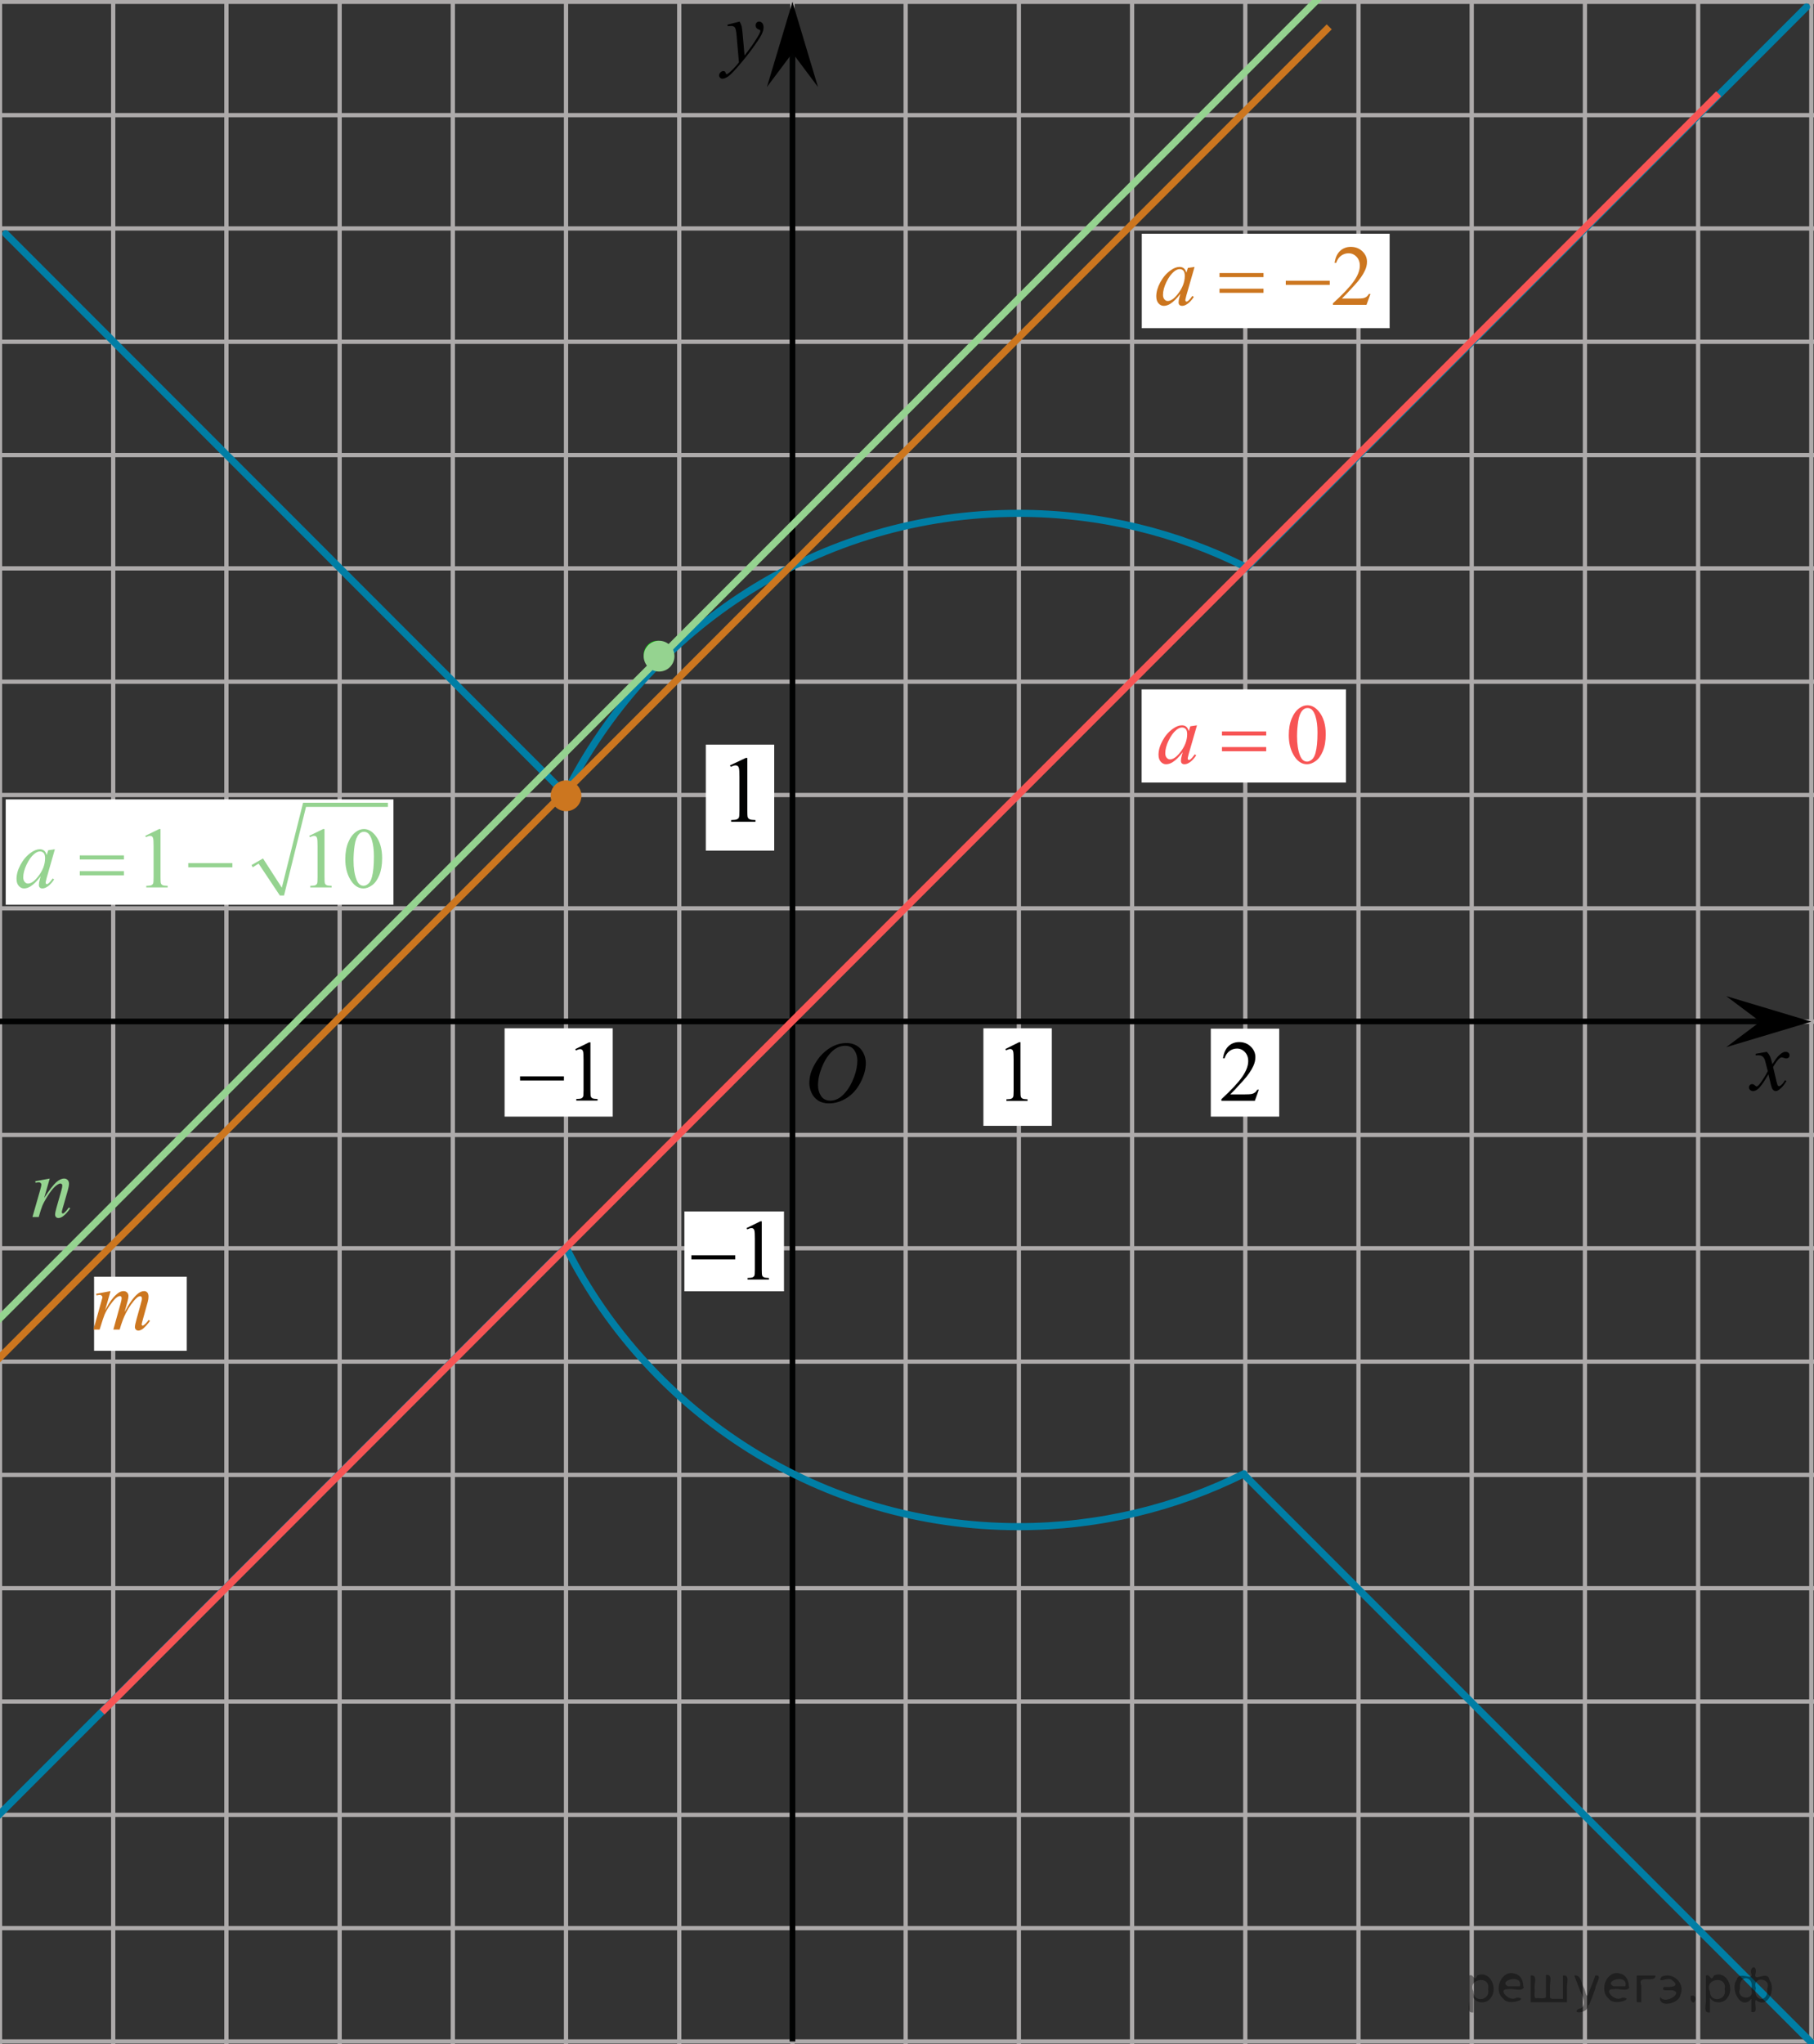 <?xml version="1.0" encoding="utf-8"?>
<!-- Generator: Adobe Illustrator 27.2.0, SVG Export Plug-In . SVG Version: 6.00 Build 0)  -->
<svg version="1.1" id="Слой_1" xmlns="http://www.w3.org/2000/svg" xmlns:xlink="http://www.w3.org/1999/xlink" x="0px" y="0px"
	 width="319.747px" height="360.213px" viewBox="0 0 319.747 360.213" enable-background="new 0 0 319.747 360.213"
	 xml:space="preserve">
<rect x="0" y="0" width="319.747" height="360.213" fill="#333333" stroke="none"/>
<g>
	
		<line fill="none" stroke="#ADAAAA" stroke-width="0.75" stroke-miterlimit="10" x1="-19.955" y1="-6.188" x2="-19.955" y2="365.064"/>
	
		<line fill="none" stroke="#ADAAAA" stroke-width="0.75" stroke-miterlimit="10" x1="219.502" y1="-6.188" x2="219.502" y2="365.064"/>
	
		<line fill="none" stroke="#ADAAAA" stroke-width="0.75" stroke-miterlimit="10" x1="199.548" y1="-6.189" x2="199.548" y2="365.064"/>
	
		<line fill="none" stroke="#ADAAAA" stroke-width="0.75" stroke-miterlimit="10" x1="179.594" y1="-6.188" x2="179.594" y2="365.064"/>
	
		<line fill="none" stroke="#ADAAAA" stroke-width="0.75" stroke-miterlimit="10" x1="159.638" y1="-6.189" x2="159.638" y2="365.064"/>
	
		<line fill="none" stroke="#ADAAAA" stroke-width="0.75" stroke-miterlimit="10" x1="139.684" y1="-6.188" x2="139.684" y2="365.064"/>
	
		<line fill="none" stroke="#ADAAAA" stroke-width="0.75" stroke-miterlimit="10" x1="119.728" y1="-6.188" x2="119.728" y2="365.064"/>
	
		<line fill="none" stroke="#ADAAAA" stroke-width="0.75" stroke-miterlimit="10" x1="99.773" y1="-6.188" x2="99.773" y2="365.064"/>
	
		<line fill="none" stroke="#ADAAAA" stroke-width="0.75" stroke-miterlimit="10" x1="79.819" y1="-6.188" x2="79.819" y2="365.064"/>
	
		<line fill="none" stroke="#ADAAAA" stroke-width="0.75" stroke-miterlimit="10" x1="59.864" y1="-6.188" x2="59.864" y2="365.064"/>
	
		<line fill="none" stroke="#ADAAAA" stroke-width="0.75" stroke-miterlimit="10" x1="39.908" y1="-6.188" x2="39.908" y2="365.064"/>
	
		<line fill="none" stroke="#ADAAAA" stroke-width="0.75" stroke-miterlimit="10" x1="19.953" y1="-6.188" x2="19.953" y2="365.064"/>
	<line fill="none" stroke="#ADAAAA" stroke-width="0.75" stroke-miterlimit="10" x1="0" y1="-6.188" x2="0" y2="365.064"/>
	
		<line fill="none" stroke="#ADAAAA" stroke-width="0.75" stroke-miterlimit="10" x1="239.459" y1="-6.189" x2="239.459" y2="365.064"/>
	
		<line fill="none" stroke="#ADAAAA" stroke-width="0.75" stroke-miterlimit="10" x1="339.232" y1="-6.188" x2="339.232" y2="365.064"/>
	
		<line fill="none" stroke="#ADAAAA" stroke-width="0.75" stroke-miterlimit="10" x1="319.277" y1="-6.189" x2="319.277" y2="365.064"/>
	
		<line fill="none" stroke="#ADAAAA" stroke-width="0.75" stroke-miterlimit="10" x1="299.322" y1="-6.188" x2="299.322" y2="365.064"/>
	
		<line fill="none" stroke="#ADAAAA" stroke-width="0.75" stroke-miterlimit="10" x1="279.369" y1="-6.189" x2="279.369" y2="365.064"/>
	
		<line fill="none" stroke="#ADAAAA" stroke-width="0.75" stroke-miterlimit="10" x1="259.414" y1="-6.188" x2="259.414" y2="365.064"/>
	
		<line fill="none" stroke="#ADAAAA" stroke-width="0.75" stroke-miterlimit="10" x1="-29.289" y1="359.718" x2="347.191" y2="359.718"/>
	
		<line fill="none" stroke="#ADAAAA" stroke-width="0.75" stroke-miterlimit="10" x1="-29.289" y1="120.121" x2="347.191" y2="120.121"/>
	
		<line fill="none" stroke="#ADAAAA" stroke-width="0.75" stroke-miterlimit="10" x1="-29.289" y1="140.086" x2="347.191" y2="140.086"/>
	
		<line fill="none" stroke="#ADAAAA" stroke-width="0.75" stroke-miterlimit="10" x1="-29.289" y1="160.053" x2="347.191" y2="160.053"/>
	
		<line fill="none" stroke="#ADAAAA" stroke-width="0.75" stroke-miterlimit="10" x1="-29.289" y1="180.019" x2="347.191" y2="180.019"/>
	
		<line fill="none" stroke="#ADAAAA" stroke-width="0.75" stroke-miterlimit="10" x1="-29.289" y1="199.986" x2="347.191" y2="199.986"/>
	
		<line fill="none" stroke="#ADAAAA" stroke-width="0.75" stroke-miterlimit="10" x1="-29.289" y1="219.953" x2="347.191" y2="219.953"/>
	
		<line fill="none" stroke="#ADAAAA" stroke-width="0.75" stroke-miterlimit="10" x1="-29.289" y1="239.921" x2="347.191" y2="239.921"/>
	
		<line fill="none" stroke="#ADAAAA" stroke-width="0.75" stroke-miterlimit="10" x1="-29.289" y1="259.886" x2="347.191" y2="259.886"/>
	
		<line fill="none" stroke="#ADAAAA" stroke-width="0.75" stroke-miterlimit="10" x1="-29.289" y1="279.853" x2="347.191" y2="279.853"/>
	
		<line fill="none" stroke="#ADAAAA" stroke-width="0.75" stroke-miterlimit="10" x1="-29.289" y1="299.82" x2="347.191" y2="299.82"/>
	
		<line fill="none" stroke="#ADAAAA" stroke-width="0.75" stroke-miterlimit="10" x1="-29.289" y1="319.786" x2="347.191" y2="319.786"/>
	
		<line fill="none" stroke="#ADAAAA" stroke-width="0.75" stroke-miterlimit="10" x1="-29.289" y1="339.752" x2="347.191" y2="339.752"/>
	
		<line fill="none" stroke="#ADAAAA" stroke-width="0.75" stroke-miterlimit="10" x1="-29.289" y1="100.153" x2="347.191" y2="100.153"/>
	
		<line fill="none" stroke="#ADAAAA" stroke-width="0.75" stroke-miterlimit="10" x1="-29.289" y1="0.321" x2="347.191" y2="0.321"/>
	
		<line fill="none" stroke="#ADAAAA" stroke-width="0.75" stroke-miterlimit="10" x1="-29.289" y1="20.287" x2="347.191" y2="20.287"/>
	
		<line fill="none" stroke="#ADAAAA" stroke-width="0.75" stroke-miterlimit="10" x1="-29.289" y1="40.254" x2="347.191" y2="40.254"/>
	
		<line fill="none" stroke="#ADAAAA" stroke-width="0.75" stroke-miterlimit="10" x1="-29.289" y1="60.219" x2="347.191" y2="60.219"/>
	
		<line fill="none" stroke="#ADAAAA" stroke-width="0.75" stroke-miterlimit="10" x1="-29.289" y1="80.186" x2="347.191" y2="80.186"/>
</g>
<line fill="none" stroke="#010202" stroke-linejoin="round" x1="-18.093" y1="179.981" x2="314.51" y2="179.981"/>
<line fill="none" stroke="#010202" stroke-linejoin="round" x1="139.684" y1="359.718" x2="139.684" y2="6.27"/>
<path fill="none" stroke="#0F0FEF" stroke-miterlimit="10" d="M219.275,259.683"/>
<path fill="none" stroke="#007EA5" stroke-width="1.25" stroke-linecap="round" stroke-linejoin="round" stroke-miterlimit="10" d="
	M99.601,140.008c14.61-29.375,44.915-49.556,79.929-49.556c14.401,0,28.004,3.414,40.047,9.475"/>
<path fill="none" stroke="#0F0FEF" stroke-miterlimit="10" d="M90.305,179.73"/>
<path fill="none" stroke="#007EA5" stroke-width="1.25" stroke-linecap="round" stroke-linejoin="round" stroke-miterlimit="10" d="
	M219.275,259.683c-11.968,5.968-25.465,9.324-39.745,9.324c-34.743,0-64.851-19.87-79.587-48.871"/>
<line fill="none" stroke="#007EA5" stroke-width="1.25" stroke-linecap="round" stroke-linejoin="round" stroke-miterlimit="10" x1="219.452" y1="100.268" x2="318.434" y2="1.228"/>
<line fill="none" stroke="#007EA5" stroke-width="1.25" stroke-linecap="round" stroke-linejoin="round" stroke-miterlimit="10" x1="-15.33" y1="334.929" x2="99.598" y2="219.934"/>
<line fill="none" stroke="#007EA5" stroke-width="1.25" stroke-linecap="round" stroke-linejoin="round" stroke-miterlimit="10" x1="319.277" y1="359.899" x2="219.323" y2="259.886"/>
<line fill="none" stroke="#007EA5" stroke-width="1.25" stroke-linecap="round" stroke-linejoin="round" stroke-miterlimit="10" x1="99.988" y1="140.223" x2="1.005" y2="41.183"/>
<line fill="none" stroke="#F75454" stroke-width="1.25" stroke-miterlimit="10" x1="17.987" y1="301.658" x2="302.942" y2="16.536"/>
<ellipse fill="#FF7900" stroke="#FF7900" stroke-width="0.75" stroke-miterlimit="10" cx="99.736" cy="140.133" rx="2.043" ry="2.14"/>
<ellipse fill="#00CC00" stroke="#00CC00" stroke-width="0.75" stroke-miterlimit="10" cx="115.877" cy="115.422" rx="2.043" ry="2.14"/>
<rect x="88.944" y="181.19" fill="#FFFFFF" width="19.057" height="15.565"/>
<rect x="173.341" y="181.19" fill="#FFFFFF" width="12.057" height="17.188"/>
<rect x="213.424" y="181.256" fill="#FFFFFF" width="12.057" height="15.498"/>
<rect x="124.41" y="131.206" fill="#FFFFFF" width="12.057" height="18.679"/>
<g>
	<path fill="#010202" d="M128.671,134.862l2.777-1.308h0.279v9.302c0,0.616,0.028,1.002,0.081,1.153
		c0.051,0.152,0.163,0.268,0.331,0.349c0.17,0.081,0.51,0.128,1.027,0.137v0.3h-4.294v-0.3
		c0.541-0.011,0.887-0.054,1.045-0.131c0.159-0.081,0.268-0.185,0.328-0.318s0.093-0.531,0.093-1.191v-5.946
		c0-0.802-0.03-1.317-0.084-1.543c-0.039-0.173-0.112-0.3-0.216-0.381c-0.103-0.083-0.227-0.123-0.373-0.123
		c-0.208,0-0.496,0.084-0.868,0.251L128.671,134.862z"/>
</g>
<rect x="120.638" y="213.465" fill="#FFFFFF" width="17.551" height="14.067"/>
<rect x="16.582" y="224.968" fill="#FFFFFF" width="16.335" height="13.045"/>
<rect x="201.231" y="121.477" fill="#FFFFFF" width="36.019" height="16.408"/>
<rect x="201.255" y="41.183" fill="#FFFFFF" width="43.691" height="16.646"/>
<line fill="none" stroke="#CC761F" stroke-width="1.25" stroke-miterlimit="10" x1="-10.143" y1="249.315" x2="234.297" y2="4.732"/>
<rect x="1.005" y="140.858" fill="#FFFFFF" width="68.346" height="18.563"/>
<line fill="none" stroke="#95D390" stroke-width="1.25" stroke-miterlimit="10" x1="-19.064" y1="251.35" x2="232.625" y2="-0.487"/>
<polygon points="310.271,180.019 304.27,175.519 319.277,180.019 304.27,184.519 "/>
<polygon points="139.684,9.327 135.184,15.333 139.684,0.321 144.184,15.333 "/>
<g>
	<g>
		<g>
			<g>
				<g>
					<g>
						<g>
							<g>
								<g>
									<g>
										<g>
											<g>
												<g>
													<g>
														<g>
															<g>
																<g>
																	<g>
																		<g>
																			<g>
																				<g>
																					<g>
																						<defs>
																							<rect id="SVGID_1_" x="139.684" y="180.231" width="16.511" height="18.146"/>
																						</defs>
																						<clipPath id="SVGID_00000092435944032981735610000011829352366575954560_">
																							<use xlink:href="#SVGID_1_"  overflow="visible"/>
																						</clipPath>
																						<g clip-path="url(#SVGID_00000092435944032981735610000011829352366575954560_)">
																							<g enable-background="new    ">
																								<path d="M149.208,183.789c0.665,0,1.253,0.146,1.766,0.44c0.512,0.292,0.914,0.725,1.205,1.297
																									c0.29,0.572,0.435,1.166,0.435,1.78c0,1.09-0.311,2.233-0.935,3.43
																									c-0.623,1.197-1.437,2.111-2.441,2.741c-1.005,0.63-2.044,0.944-3.118,0.944
																									c-0.773,0-1.419-0.174-1.939-0.521c-0.52-0.347-0.904-0.806-1.153-1.375
																									c-0.248-0.57-0.373-1.122-0.373-1.657c0-0.95,0.225-1.889,0.676-2.815
																									s0.989-1.702,1.615-2.324c0.625-0.622,1.292-1.101,2.002-1.435S148.41,183.789,149.208,183.789
																									z M148.957,184.27c-0.493,0-0.974,0.124-1.444,0.371c-0.471,0.247-0.938,0.652-1.4,1.215
																									c-0.463,0.561-0.879,1.298-1.248,2.208c-0.453,1.119-0.68,2.177-0.68,3.171
																									c0,0.71,0.18,1.338,0.54,1.886c0.359,0.547,0.911,0.821,1.655,0.821
																									c0.448,0,0.888-0.113,1.319-0.338c0.431-0.225,0.88-0.609,1.348-1.154
																									c0.586-0.685,1.079-1.559,1.478-2.62c0.399-1.062,0.599-2.054,0.599-2.973
																									c0-0.68-0.18-1.281-0.54-1.804C150.223,184.53,149.681,184.27,148.957,184.27z"/>
																							</g>
																						</g>
																					</g>
																				</g>
																			</g>
																		</g>
																	</g>
																</g>
															</g>
														</g>
													</g>
												</g>
											</g>
										</g>
									</g>
								</g>
							</g>
						</g>
					</g>
				</g>
			</g>
		</g>
	</g>
</g>
<g>
	<g>
		<g>
			<g>
				<g>
					<g>
						<g>
							<g>
								<g>
									<g>
										<g>
											<g>
												<g>
													<g>
														<g>
															<g>
																<g>
																	<g>
																		<g>
																			<g>
																				<g>
																					<defs>
																						
																							<rect id="SVGID_00000131331960900595378520000016944895469685653946_" x="124.046" y="0.821" width="13.743" height="16.697"/>
																					</defs>
																					<clipPath id="SVGID_00000150095444522110874840000010556763766378704038_">
																						<use xlink:href="#SVGID_00000131331960900595378520000016944895469685653946_"  overflow="visible"/>
																					</clipPath>
																					<g clip-path="url(#SVGID_00000150095444522110874840000010556763766378704038_)">
																						<g enable-background="new    ">
																							<path d="M130.374,3.805c0.167,0.289,0.283,0.56,0.347,0.81
																								c0.064,0.252,0.128,0.746,0.192,1.483l0.325,3.678c0.295-0.359,0.724-0.927,1.285-1.704
																								c0.271-0.379,0.606-0.894,1.004-1.547c0.241-0.399,0.389-0.678,0.443-0.838
																								c0.03-0.079,0.044-0.161,0.044-0.246c0-0.055-0.017-0.1-0.052-0.135
																								s-0.124-0.076-0.27-0.123c-0.145-0.048-0.266-0.135-0.361-0.262
																								c-0.096-0.127-0.144-0.273-0.144-0.438c0-0.204,0.059-0.368,0.177-0.493
																								c0.118-0.124,0.266-0.186,0.443-0.186c0.216,0,0.401,0.091,0.554,0.273
																								c0.152,0.182,0.229,0.433,0.229,0.751c0,0.394-0.133,0.844-0.398,1.35
																								c-0.266,0.506-0.778,1.281-1.536,2.328c-0.758,1.046-1.676,2.187-2.753,3.423
																								c-0.743,0.852-1.294,1.389-1.653,1.61c-0.359,0.222-0.667,0.333-0.923,0.333
																								c-0.152,0-0.287-0.059-0.402-0.176c-0.116-0.117-0.173-0.253-0.173-0.407
																								c0-0.194,0.08-0.371,0.24-0.531c0.16-0.159,0.334-0.239,0.52-0.239
																								c0.099,0,0.18,0.022,0.244,0.067c0.039,0.025,0.083,0.097,0.129,0.213
																								c0.047,0.117,0.09,0.196,0.129,0.236c0.024,0.024,0.054,0.037,0.088,0.037
																								c0.03,0,0.082-0.025,0.155-0.075c0.271-0.169,0.585-0.439,0.945-0.807
																								c0.472-0.488,0.822-0.887,1.048-1.196l-0.414-4.738c-0.069-0.782-0.172-1.258-0.31-1.428
																								c-0.138-0.169-0.369-0.254-0.694-0.254c-0.103,0-0.288,0.015-0.554,0.045l-0.066-0.276
																								L130.374,3.805z"/>
																						</g>
																					</g>
																				</g>
																			</g>
																		</g>
																	</g>
																</g>
															</g>
														</g>
													</g>
												</g>
											</g>
										</g>
									</g>
								</g>
							</g>
						</g>
					</g>
				</g>
			</g>
		</g>
	</g>
</g>
<g>
	<g>
		<g>
			<g>
				<g>
					<g>
						<g>
							<g>
								<g>
									<g>
										<g>
											<g>
												<g>
													<g>
														<g>
															<g>
																<g>
																	<g>
																		<g>
																			<g>
																				<g>
																					<defs>
																						
																							<rect id="SVGID_00000008834734267295830670000000101837504946103681_" x="305.596" y="182.37" width="12.354" height="13.869"/>
																					</defs>
																					<clipPath id="SVGID_00000081638202532486332910000015932110316873575614_">
																						<use xlink:href="#SVGID_00000008834734267295830670000000101837504946103681_"  overflow="visible"/>
																					</clipPath>
																					<g clip-path="url(#SVGID_00000081638202532486332910000015932110316873575614_)">
																						<g enable-background="new    ">
																							<path d="M311.44,185.338c0.241,0.258,0.423,0.517,0.546,0.774
																								c0.088,0.179,0.233,0.648,0.435,1.408l0.649-0.983c0.172-0.238,0.381-0.466,0.627-0.682
																								c0.246-0.216,0.462-0.364,0.649-0.443c0.118-0.05,0.248-0.074,0.391-0.074
																								c0.211,0,0.38,0.057,0.505,0.171c0.126,0.114,0.188,0.253,0.188,0.417
																								c0,0.19-0.037,0.318-0.111,0.388c-0.138,0.124-0.295,0.186-0.472,0.186
																								c-0.103,0-0.214-0.022-0.332-0.067c-0.231-0.079-0.386-0.119-0.464-0.119
																								c-0.118,0-0.258,0.069-0.421,0.209c-0.305,0.258-0.669,0.757-1.092,1.497l0.605,2.562
																								c0.093,0.393,0.172,0.627,0.236,0.704c0.064,0.077,0.127,0.115,0.191,0.115
																								c0.103,0,0.224-0.058,0.362-0.172c0.271-0.228,0.501-0.526,0.693-0.894l0.258,0.134
																								c-0.31,0.586-0.704,1.073-1.181,1.46c-0.271,0.219-0.499,0.328-0.686,0.328
																								c-0.275,0-0.494-0.156-0.656-0.469c-0.103-0.194-0.317-1.028-0.642-2.503
																								c-0.767,1.346-1.382,2.212-1.844,2.6c-0.3,0.248-0.59,0.372-0.871,0.372
																								c-0.197,0-0.377-0.072-0.539-0.216c-0.118-0.109-0.177-0.256-0.177-0.44
																								c0-0.164,0.054-0.301,0.163-0.41c0.108-0.109,0.241-0.164,0.398-0.164
																								c0.158,0,0.325,0.08,0.502,0.239c0.128,0.114,0.226,0.171,0.295,0.171
																								c0.059,0,0.135-0.04,0.229-0.119c0.231-0.189,0.546-0.596,0.944-1.222
																								c0.398-0.626,0.659-1.077,0.782-1.355c-0.305-1.207-0.47-1.845-0.494-1.915
																								c-0.113-0.322-0.261-0.551-0.443-0.685c-0.182-0.135-0.45-0.201-0.804-0.201
																								c-0.113,0-0.243,0.005-0.391,0.015v-0.269L311.44,185.338z"/>
																						</g>
																					</g>
																				</g>
																			</g>
																		</g>
																	</g>
																</g>
															</g>
														</g>
													</g>
												</g>
											</g>
										</g>
									</g>
								</g>
							</g>
						</g>
					</g>
				</g>
			</g>
		</g>
	</g>
</g>
<g>
	<g>
		<g>
			<g>
				<g>
					<g>
						<g>
							<g>
								<g>
									<g>
										<defs>
											
												<rect id="SVGID_00000062903217004769486990000012584557436971489448_" x="174.605" y="180.056" width="9.53" height="16.699"/>
										</defs>
										<clipPath id="SVGID_00000035507841545072100700000014060529525861401254_">
											<use xlink:href="#SVGID_00000062903217004769486990000012584557436971489448_"  overflow="visible"/>
										</clipPath>
										<g clip-path="url(#SVGID_00000035507841545072100700000014060529525861401254_)">
											<g enable-background="new    ">
												<path d="M177.219,184.84l2.413-1.203h0.241v8.558c0,0.568,0.023,0.922,0.07,1.062
													c0.046,0.14,0.143,0.246,0.289,0.321c0.146,0.074,0.444,0.117,0.893,0.127v0.276h-3.73v-0.276
													c0.468-0.01,0.77-0.051,0.907-0.123c0.137-0.072,0.231-0.17,0.285-0.292s0.081-0.487,0.081-1.095
													v-5.471c0-0.737-0.024-1.211-0.073-1.42c-0.034-0.16-0.096-0.277-0.186-0.352
													c-0.09-0.075-0.199-0.112-0.325-0.112c-0.181,0-0.432,0.077-0.753,0.231L177.219,184.84z"/>
											</g>
										</g>
									</g>
								</g>
							</g>
						</g>
					</g>
				</g>
			</g>
		</g>
	</g>
</g>
<g>
	<g>
		<g>
			<g>
				<g>
					<g>
						<g>
							<g>
								<g>
									<g>
										<g>
											<g>
												<defs>
													
														<rect id="SVGID_00000158025376045732155370000012809404051090448027_" x="88.873" y="180.121" width="19.199" height="16.561"/>
												</defs>
												<clipPath id="SVGID_00000068649657622946191560000016666168544848410778_">
													<use xlink:href="#SVGID_00000158025376045732155370000012809404051090448027_"  overflow="visible"/>
												</clipPath>
												<g clip-path="url(#SVGID_00000068649657622946191560000016666168544848410778_)">
													<g enable-background="new    ">
														<path d="M101.401,184.862l2.431-1.193h0.243v8.487c0,0.564,0.023,0.914,0.07,1.053
															c0.047,0.138,0.144,0.244,0.291,0.318s0.447,0.116,0.898,0.126v0.274h-3.756v-0.274
															c0.471-0.01,0.776-0.051,0.913-0.122c0.138-0.071,0.233-0.168,0.288-0.289
															c0.054-0.121,0.081-0.483,0.081-1.086v-5.426c0-0.731-0.025-1.2-0.074-1.408
															c-0.035-0.158-0.097-0.274-0.188-0.349c-0.091-0.074-0.2-0.111-0.328-0.111
															c-0.182,0-0.435,0.077-0.759,0.231L101.401,184.862z"/>
													</g>
												</g>
											</g>
										</g>
									</g>
								</g>
							</g>
						</g>
					</g>
				</g>
			</g>
		</g>
	</g>
	<g>
		<g>
			<g>
				<g>
					<g>
						<g>
							<g>
								<g>
									<g>
										<g>
											<g>
												<defs>
													
														<rect id="SVGID_00000165231966358685635350000016894960295774615990_" x="88.873" y="180.121" width="19.199" height="16.561"/>
												</defs>
												<clipPath id="SVGID_00000016762021569991803190000008308488364936527014_">
													<use xlink:href="#SVGID_00000165231966358685635350000016894960295774615990_"  overflow="visible"/>
												</clipPath>
												<g clip-path="url(#SVGID_00000016762021569991803190000008308488364936527014_)">
													<g enable-background="new    ">
														<path d="M91.668,189.657h7.734v0.734H91.668V189.657z"/>
													</g>
												</g>
											</g>
										</g>
									</g>
								</g>
							</g>
						</g>
					</g>
				</g>
			</g>
		</g>
	</g>
</g>
<g>
	<g>
		<g>
			<g>
				<g>
					<g>
						<g>
							<g>
								<g>
									<g>
										<defs>
											
												<rect id="SVGID_00000059298580038851760390000001980376253881180566_" x="212.431" y="180.053" width="12.361" height="16.697"/>
										</defs>
										<clipPath id="SVGID_00000164512767931692928200000016087922306861049995_">
											<use xlink:href="#SVGID_00000059298580038851760390000001980376253881180566_"  overflow="visible"/>
										</clipPath>
										<g clip-path="url(#SVGID_00000164512767931692928200000016087922306861049995_)">
											<g enable-background="new    ">
												<path d="M221.892,192.012l-0.701,1.95h-5.902v-0.276c1.736-1.605,2.958-2.915,3.667-3.932
													s1.062-1.945,1.062-2.787c0-0.644-0.194-1.171-0.583-1.585c-0.389-0.413-0.854-0.62-1.395-0.62
													c-0.492,0-0.933,0.145-1.324,0.438c-0.391,0.291-0.68,0.719-0.867,1.281h-0.273
													c0.123-0.922,0.439-1.629,0.948-2.122c0.509-0.494,1.145-0.74,1.907-0.74
													c0.811,0,1.489,0.264,2.033,0.792s0.815,1.151,0.815,1.868c0,0.514-0.118,1.027-0.354,1.54
													c-0.364,0.808-0.954,1.662-1.77,2.563c-1.225,1.355-1.99,2.173-2.294,2.451h2.612
													c0.531,0,0.903-0.019,1.118-0.06c0.214-0.04,0.407-0.121,0.579-0.243
													c0.172-0.122,0.322-0.295,0.45-0.519h0.273C221.892,192.012,221.892,192.012,221.892,192.012z"/>
											</g>
										</g>
									</g>
								</g>
							</g>
						</g>
					</g>
				</g>
			</g>
		</g>
	</g>
</g>
<g>
	<g>
		<g>
			<g>
				<g>
					<g>
						<g>
							<g>
								<g>
									<g>
										<g>
											<g>
												<defs>
													
														<rect id="SVGID_00000074430386449070039570000008435420617374741638_" x="119.071" y="211.654" width="19.199" height="16.561"/>
												</defs>
												<clipPath id="SVGID_00000023282162254398893970000017514493823108009397_">
													<use xlink:href="#SVGID_00000074430386449070039570000008435420617374741638_"  overflow="visible"/>
												</clipPath>
												<g clip-path="url(#SVGID_00000023282162254398893970000017514493823108009397_)">
													<g enable-background="new    ">
														<path d="M131.599,216.394l2.431-1.193h0.243v8.487c0,0.564,0.023,0.914,0.07,1.053
															c0.047,0.138,0.144,0.244,0.291,0.318s0.447,0.116,0.898,0.126v0.274h-3.756v-0.274
															c0.471-0.01,0.776-0.051,0.913-0.122c0.138-0.071,0.233-0.168,0.288-0.289
															c0.054-0.121,0.081-0.483,0.081-1.086v-5.426c0-0.731-0.025-1.2-0.074-1.408
															c-0.035-0.158-0.097-0.274-0.188-0.349c-0.091-0.074-0.2-0.111-0.328-0.111
															c-0.182,0-0.435,0.077-0.759,0.231L131.599,216.394z"/>
													</g>
												</g>
											</g>
										</g>
									</g>
								</g>
							</g>
						</g>
					</g>
				</g>
			</g>
		</g>
	</g>
	<g>
		<g>
			<g>
				<g>
					<g>
						<g>
							<g>
								<g>
									<g>
										<g>
											<g>
												<defs>
													
														<rect id="SVGID_00000152222259265395430090000008415015529536458148_" x="119.071" y="211.654" width="19.199" height="16.561"/>
												</defs>
												<clipPath id="SVGID_00000117664002665038064390000016185094068336094860_">
													<use xlink:href="#SVGID_00000152222259265395430090000008415015529536458148_"  overflow="visible"/>
												</clipPath>
												<g clip-path="url(#SVGID_00000117664002665038064390000016185094068336094860_)">
													<g enable-background="new    ">
														<path d="M121.866,221.19h7.734v0.734h-7.734V221.19z"/>
													</g>
												</g>
											</g>
										</g>
									</g>
								</g>
							</g>
						</g>
					</g>
				</g>
			</g>
		</g>
	</g>
</g>
<g>
	<g>
		<g>
			<g>
				<g>
					<g>
						<g>
							<g>
								<g>
									<g>
										<g>
											<g>
												<g>
													<g>
														<g>
															<g>
																<g>
																	<g>
																		<g>
																			<g>
																				<g>
																					<defs>
																						
																							<rect id="SVGID_00000163784518079343836220000016660178926244361094_" x="2.894" y="204.686" width="12.361" height="13.936"/>
																					</defs>
																					<clipPath id="SVGID_00000070805321395455124110000007035189627864810915_">
																						<use xlink:href="#SVGID_00000163784518079343836220000016660178926244361094_"  overflow="visible"/>
																					</clipPath>
																					<g clip-path="url(#SVGID_00000070805321395455124110000007035189627864810915_)">
																						<g enable-background="new    ">
																							<path fill="#95D390" d="M8.766,207.671l-0.981,3.406c0.919-1.393,1.624-2.308,2.114-2.747
																								c0.489-0.44,0.96-0.659,1.413-0.659c0.246,0,0.449,0.083,0.609,0.247
																								c0.16,0.165,0.24,0.38,0.24,0.644c0,0.299-0.071,0.698-0.214,1.197l-0.9,3.151
																								c-0.103,0.365-0.155,0.587-0.155,0.667c0,0.069,0.019,0.128,0.059,0.176
																								c0.039,0.048,0.081,0.071,0.126,0.071c0.059,0,0.13-0.032,0.214-0.098
																								c0.261-0.21,0.546-0.529,0.856-0.958l0.229,0.142c-0.458,0.664-0.89,1.139-1.298,1.423
																								c-0.286,0.194-0.541,0.292-0.768,0.292c-0.182,0-0.327-0.057-0.435-0.169
																								c-0.108-0.111-0.162-0.263-0.162-0.452c0-0.24,0.084-0.651,0.251-1.235l0.856-3.01
																								c0.108-0.374,0.162-0.666,0.162-0.876c0-0.1-0.032-0.181-0.096-0.243
																								s-0.143-0.094-0.236-0.094c-0.138,0-0.302,0.06-0.494,0.18
																								c-0.364,0.225-0.743,0.596-1.136,1.112s-0.809,1.177-1.247,1.98
																								c-0.231,0.425-0.423,0.889-0.576,1.393l-0.369,1.235H5.719l1.343-4.686
																								c0.157-0.564,0.236-0.903,0.236-1.018c0-0.11-0.043-0.206-0.129-0.289
																								c-0.086-0.082-0.193-0.123-0.321-0.123c-0.059,0-0.162,0.01-0.31,0.03l-0.28,0.045
																								l-0.044-0.27L8.766,207.671z"/>
																						</g>
																					</g>
																				</g>
																			</g>
																		</g>
																	</g>
																</g>
															</g>
														</g>
													</g>
												</g>
											</g>
										</g>
									</g>
								</g>
							</g>
						</g>
					</g>
				</g>
			</g>
		</g>
	</g>
</g>
<g>
	<g>
		<g>
			<g>
				<g>
					<g>
						<g>
							<g>
								<g>
									<g>
										<g>
											<g>
												<g>
													<g>
														<g>
															<g>
																<g>
																	<g>
																		<g>
																			<g>
																				<g>
																					<defs>
																						
																							<rect id="SVGID_00000024697971179133331180000013801938665256901027_" x="13.692" y="224.522" width="16.438" height="13.938"/>
																					</defs>
																					<clipPath id="SVGID_00000034769129310516934840000006852898018627955628_">
																						<use xlink:href="#SVGID_00000024697971179133331180000013801938665256901027_"  overflow="visible"/>
																					</clipPath>
																					<g clip-path="url(#SVGID_00000034769129310516934840000006852898018627955628_)">
																						<g enable-background="new    ">
																							<path fill="#CC761F" d="M19.483,227.502l-0.957,3.377c0.427-0.794,0.79-1.391,1.089-1.789
																								c0.466-0.619,0.92-1.068,1.361-1.348c0.26-0.16,0.532-0.24,0.817-0.24
																								c0.245,0,0.449,0.08,0.61,0.24c0.162,0.159,0.243,0.364,0.243,0.613
																								c0,0.245-0.057,0.565-0.169,0.959l-0.522,1.901c0.799-1.522,1.557-2.591,2.273-3.204
																								c0.398-0.34,0.79-0.51,1.177-0.51c0.226,0,0.411,0.079,0.556,0.236
																								c0.144,0.157,0.217,0.4,0.217,0.73c0,0.29-0.044,0.597-0.132,0.921l-0.81,2.912
																								c-0.176,0.634-0.265,0.986-0.265,1.056c0,0.07,0.022,0.13,0.066,0.18
																								c0.029,0.035,0.068,0.053,0.118,0.053c0.049,0,0.135-0.048,0.257-0.143
																								c0.28-0.22,0.542-0.509,0.787-0.868l0.243,0.157c-0.123,0.199-0.34,0.474-0.651,0.823
																								s-0.578,0.587-0.798,0.711c-0.221,0.125-0.424,0.188-0.61,0.188
																								c-0.172,0-0.315-0.06-0.431-0.18s-0.173-0.267-0.173-0.441c0-0.24,0.101-0.722,0.302-1.445
																								l0.669-2.403c0.152-0.554,0.233-0.86,0.243-0.92c0.015-0.095,0.022-0.188,0.022-0.277
																								c0-0.125-0.027-0.222-0.081-0.292c-0.059-0.07-0.125-0.104-0.199-0.104
																								c-0.206,0-0.424,0.107-0.655,0.321c-0.677,0.634-1.31,1.522-1.898,2.665
																								c-0.387,0.754-0.75,1.72-1.089,2.897h-1.111l1.258-4.529
																								c0.137-0.489,0.206-0.815,0.206-0.981c0-0.135-0.027-0.234-0.081-0.3
																								c-0.054-0.065-0.121-0.097-0.199-0.097c-0.162,0-0.334,0.06-0.515,0.18
																								c-0.294,0.194-0.673,0.611-1.137,1.25s-0.823,1.25-1.078,1.834
																								c-0.123,0.274-0.415,1.155-0.876,2.643h-1.089l1.361-4.852l0.177-0.628
																								c0.034-0.095,0.051-0.165,0.051-0.21c0-0.109-0.049-0.208-0.147-0.296
																								c-0.098-0.087-0.223-0.131-0.376-0.131c-0.064,0-0.24,0.03-0.53,0.09l-0.066-0.277
																								L19.483,227.502z"/>
																						</g>
																					</g>
																				</g>
																			</g>
																		</g>
																	</g>
																</g>
															</g>
														</g>
													</g>
												</g>
											</g>
										</g>
									</g>
								</g>
							</g>
						</g>
					</g>
				</g>
			</g>
		</g>
	</g>
</g>
<circle fill="#CC761F" stroke="#CC761F" stroke-width="0.75" stroke-miterlimit="10" cx="99.773" cy="140.223" r="2.338"/>
<circle fill="#95D390" stroke="#95D390" stroke-width="0.75" stroke-miterlimit="10" cx="116.172" cy="115.619" r="2.338"/>
<g>
	<defs>
		<polygon id="SVGID_00000059280364102529825660000004645403671968455871_" points="0,161.904 71.691,161.904 71.691,138.375 
			0,138.375 0,161.904 		"/>
	</defs>
	<clipPath id="SVGID_00000148654991011237098080000003991048410074432659_">
		<use xlink:href="#SVGID_00000059280364102529825660000004645403671968455871_"  overflow="visible"/>
	</clipPath>
	
		<line clip-path="url(#SVGID_00000148654991011237098080000003991048410074432659_)" fill="#95D390" stroke="#000000" stroke-width="0" stroke-linecap="square" stroke-miterlimit="10" x1="44.419" y1="152.605" x2="45.97" y2="151.697"/>
	
		<line clip-path="url(#SVGID_00000148654991011237098080000003991048410074432659_)" fill="#95D390" stroke="#000000" stroke-width="0" stroke-linecap="square" stroke-miterlimit="10" x1="45.97" y1="151.697" x2="49.675" y2="157.795"/>
	
		<line clip-path="url(#SVGID_00000148654991011237098080000003991048410074432659_)" fill="#95D390" stroke="#000000" stroke-width="0" stroke-linecap="square" stroke-miterlimit="10" x1="49.675" y1="157.795" x2="53.682" y2="141.792"/>
	
		<line clip-path="url(#SVGID_00000148654991011237098080000003991048410074432659_)" fill="#95D390" stroke="#000000" stroke-width="0" stroke-linecap="square" stroke-miterlimit="10" x1="53.682" y1="141.792" x2="68.374" y2="141.792"/>
	
		<polygon clip-path="url(#SVGID_00000148654991011237098080000003991048410074432659_)" fill-rule="evenodd" clip-rule="evenodd" fill="#95D390" points="
		44.333,152.432 46.358,151.264 49.675,156.411 53.424,141.446 68.374,141.446 68.374,142.181 53.941,142.181 
		50.063,157.795 49.331,157.795 45.582,152.172 44.548,152.821 	"/>
	<g clip-path="url(#SVGID_00000148654991011237098080000003991048410074432659_)">
		<path fill="#95D390" d="M25.606,147.278l2.443-1.196h0.245v8.512c0,0.565,0.023,0.917,0.07,1.056
			s0.144,0.245,0.292,0.319s0.449,0.116,0.903,0.126v0.275h-3.776v-0.275c0.474-0.01,0.78-0.051,0.918-0.122
			c0.138-0.072,0.234-0.169,0.289-0.29c0.054-0.121,0.081-0.484,0.081-1.089v-5.442
			c0-0.733-0.024-1.204-0.074-1.412c-0.035-0.158-0.098-0.275-0.189-0.35s-0.201-0.111-0.33-0.111
			c-0.183,0-0.437,0.077-0.763,0.231L25.606,147.278z"/>
		<path fill="#95D390" d="M54.511,147.278l2.443-1.196h0.244v8.512c0,0.565,0.023,0.917,0.07,1.056
			s0.144,0.245,0.293,0.319s0.449,0.116,0.903,0.126v0.275h-3.776v-0.275c0.474-0.01,0.78-0.051,0.918-0.122
			c0.139-0.072,0.234-0.169,0.289-0.29c0.054-0.121,0.081-0.484,0.081-1.089v-5.442
			c0-0.733-0.024-1.204-0.074-1.412c-0.034-0.158-0.097-0.275-0.189-0.35s-0.201-0.111-0.329-0.111
			c-0.183,0-0.438,0.077-0.763,0.231L54.511,147.278z"/>
		<path fill="#95D390" d="M60.865,151.389c0-1.15,0.173-2.14,0.519-2.97s0.805-1.448,1.377-1.855
			c0.444-0.321,0.903-0.482,1.378-0.482c0.769,0,1.461,0.394,2.073,1.182c0.765,0.977,1.147,2.3,1.147,3.97
			c0,1.17-0.168,2.163-0.503,2.981c-0.336,0.818-0.765,1.412-1.285,1.781s-1.023,0.554-1.507,0.554
			c-0.958,0-1.755-0.567-2.392-1.703C61.134,153.889,60.865,152.737,60.865,151.389z M62.316,151.575
			c0,1.388,0.171,2.521,0.512,3.397c0.281,0.738,0.7,1.107,1.259,1.107c0.267,0,0.543-0.12,0.829-0.36
			s0.503-0.644,0.651-1.208c0.228-0.853,0.341-2.055,0.341-3.606c0-1.149-0.118-2.108-0.355-2.877
			c-0.178-0.57-0.407-0.974-0.689-1.212c-0.203-0.163-0.447-0.245-0.733-0.245c-0.336,0-0.635,0.151-0.895,0.453
			c-0.355,0.412-0.598,1.059-0.727,1.94C62.38,149.847,62.316,150.718,62.316,151.575z"/>
	</g>
	<g clip-path="url(#SVGID_00000148654991011237098080000003991048410074432659_)">
		<path fill="#95D390" d="M9.674,149.642l-1.444,5.04l-0.163,0.677c-0.015,0.065-0.022,0.119-0.022,0.163
			c0,0.079,0.024,0.148,0.074,0.208c0.04,0.045,0.089,0.067,0.148,0.067c0.064,0,0.148-0.04,0.252-0.119
			c0.192-0.144,0.449-0.441,0.77-0.892l0.252,0.178c-0.341,0.516-0.691,0.908-1.052,1.179
			c-0.36,0.27-0.693,0.405-1,0.405c-0.212,0-0.372-0.054-0.477-0.16c-0.106-0.106-0.159-0.262-0.159-0.465
			c0-0.242,0.054-0.562,0.163-0.959l0.155-0.558c-0.647,0.848-1.242,1.44-1.785,1.777
			c-0.39,0.242-0.772,0.364-1.147,0.364c-0.361,0-0.672-0.15-0.933-0.45c-0.262-0.3-0.393-0.712-0.393-1.237
			c0-0.788,0.236-1.619,0.707-2.494c0.472-0.875,1.07-1.575,1.796-2.101c0.567-0.416,1.103-0.624,1.607-0.624
			c0.301,0,0.552,0.079,0.751,0.237c0.2,0.159,0.352,0.422,0.456,0.788l0.267-0.847L9.674,149.642z
			 M7.037,150.029c-0.316,0-0.651,0.148-1.007,0.445c-0.504,0.422-0.952,1.046-1.344,1.874
			c-0.393,0.827-0.589,1.576-0.589,2.245c0,0.337,0.084,0.604,0.252,0.799c0.168,0.196,0.36,0.294,0.578,0.294
			c0.538,0,1.123-0.399,1.755-1.197c0.844-1.06,1.266-2.148,1.266-3.264c0-0.421-0.081-0.726-0.244-0.914
			S7.319,150.029,7.037,150.029z"/>
	</g>
	<g clip-path="url(#SVGID_00000148654991011237098080000003991048410074432659_)">
		<path fill="#95D390" d="M14.065,150.727H21.84v0.722h-7.775V150.727z M14.065,153.501H21.84v0.735h-7.775V153.501z"/>
		<path fill="#95D390" d="M33.186,152.088h7.775v0.736h-7.775V152.088z"/>
	</g>
</g>
<g>
	<defs>
		<polygon id="SVGID_00000055706458030871533510000014980055421275371421_" points="201.3,138.616 237.249,138.616 
			237.249,120.746 201.3,120.746 201.3,138.616 		"/>
	</defs>
	<clipPath id="SVGID_00000106860623384068599720000008002425015489908646_">
		<use xlink:href="#SVGID_00000055706458030871533510000014980055421275371421_"  overflow="visible"/>
	</clipPath>
	<g clip-path="url(#SVGID_00000106860623384068599720000008002425015489908646_)">
		<path fill="#F75454" d="M227.171,129.542c0-1.142,0.173-2.125,0.519-2.949s0.807-1.438,1.382-1.843
			c0.445-0.319,0.905-0.479,1.381-0.479c0.772,0,1.466,0.392,2.079,1.174c0.768,0.97,1.151,2.284,1.151,3.942
			c0,1.162-0.168,2.149-0.505,2.961c-0.337,0.812-0.767,1.402-1.289,1.769c-0.521,0.367-1.025,0.55-1.511,0.55
			c-0.961,0-1.76-0.564-2.398-1.69C227.441,132.025,227.171,130.881,227.171,129.542z M228.626,129.726
			c0,1.379,0.171,2.503,0.513,3.375c0.282,0.733,0.703,1.1,1.263,1.1c0.267,0,0.544-0.119,0.831-0.358
			c0.287-0.238,0.506-0.639,0.654-1.199c0.228-0.847,0.341-2.04,0.341-3.581c0-1.143-0.118-2.095-0.356-2.857
			c-0.178-0.566-0.408-0.968-0.69-1.204c-0.203-0.162-0.448-0.243-0.735-0.243c-0.336,0-0.636,0.15-0.898,0.45
			c-0.356,0.409-0.599,1.051-0.728,1.927C228.691,128.011,228.626,128.875,228.626,129.726z"/>
	</g>
	<g clip-path="url(#SVGID_00000106860623384068599720000008002425015489908646_)">
		<path fill="#F75454" d="M210.988,127.806l-1.448,5.007l-0.163,0.672c-0.015,0.064-0.022,0.118-0.022,0.162
			c0,0.079,0.024,0.147,0.074,0.207c0.04,0.044,0.089,0.066,0.148,0.066c0.065,0,0.148-0.039,0.253-0.118
			c0.192-0.143,0.45-0.439,0.772-0.886l0.252,0.177c-0.342,0.512-0.693,0.902-1.055,1.17
			c-0.361,0.269-0.695,0.402-1.002,0.402c-0.213,0-0.373-0.053-0.479-0.158s-0.159-0.26-0.159-0.462
			c0-0.241,0.054-0.559,0.163-0.952l0.156-0.554c-0.649,0.842-1.245,1.43-1.79,1.765
			c-0.392,0.241-0.775,0.361-1.151,0.361c-0.361,0-0.673-0.148-0.935-0.446s-0.394-0.708-0.394-1.23
			c0-0.782,0.236-1.608,0.709-2.477c0.473-0.869,1.073-1.565,1.801-2.086c0.569-0.414,1.106-0.621,1.612-0.621
			c0.302,0,0.553,0.079,0.753,0.236c0.201,0.158,0.353,0.419,0.457,0.783l0.268-0.842L210.988,127.806z
			 M208.345,128.191c-0.317,0-0.653,0.147-1.01,0.442c-0.506,0.419-0.955,1.039-1.349,1.861
			c-0.394,0.821-0.59,1.565-0.59,2.229c0,0.335,0.084,0.6,0.252,0.794c0.169,0.194,0.361,0.291,0.579,0.291
			c0.54,0,1.127-0.396,1.761-1.188c0.847-1.053,1.27-2.134,1.27-3.241c0-0.418-0.082-0.721-0.245-0.908
			S208.627,128.191,208.345,128.191z"/>
	</g>
	<g clip-path="url(#SVGID_00000106860623384068599720000008002425015489908646_)">
		<path fill="#F75454" d="M215.392,128.885h7.798v0.717h-7.798V128.885z M215.392,131.639h7.798v0.731h-7.798V131.639z"
			/>
	</g>
</g>
<g>
	<defs>
		<polygon id="SVGID_00000066500539951809340810000009626477995145427386_" points="200.925,57.845 244.947,57.845 
			244.947,39.974 200.925,39.974 200.925,57.845 		"/>
	</defs>
	<clipPath id="SVGID_00000047043115529761854520000009923510290307389374_">
		<use xlink:href="#SVGID_00000066500539951809340810000009626477995145427386_"  overflow="visible"/>
	</clipPath>
	<g clip-path="url(#SVGID_00000047043115529761854520000009923510290307389374_)">
		<path fill="#CC761F" d="M241.568,51.791l-0.702,1.927h-5.911V53.444c1.738-1.585,2.963-2.879,3.672-3.884
			c0.71-1.004,1.065-1.922,1.065-2.754c0-0.635-0.194-1.156-0.584-1.565c-0.389-0.408-0.855-0.612-1.397-0.612
			c-0.492,0-0.935,0.144-1.326,0.432s-0.681,0.71-0.868,1.267h-0.273c0.123-0.911,0.44-1.61,0.949-2.098
			s1.147-0.731,1.91-0.731c0.812,0,1.491,0.261,2.036,0.782c0.544,0.522,0.816,1.138,0.816,1.846
			c0,0.508-0.118,1.015-0.354,1.522c-0.365,0.798-0.956,1.642-1.773,2.532c-1.227,1.339-1.993,2.147-2.298,2.422
			h2.615c0.532,0,0.905-0.019,1.119-0.059c0.215-0.039,0.408-0.119,0.58-0.24
			c0.173-0.12,0.323-0.292,0.451-0.513H241.568z"/>
	</g>
	<g clip-path="url(#SVGID_00000047043115529761854520000009923510290307389374_)">
		<path fill="#CC761F" d="M210.561,47.035l-1.44,5.007l-0.163,0.672c-0.015,0.064-0.021,0.118-0.021,0.162
			c0,0.079,0.024,0.147,0.073,0.207c0.04,0.044,0.089,0.066,0.148,0.066c0.064,0,0.147-0.039,0.251-0.118
			c0.192-0.143,0.448-0.439,0.769-0.886l0.251,0.177c-0.34,0.512-0.69,0.902-1.049,1.17
			c-0.36,0.269-0.692,0.402-0.998,0.402c-0.212,0-0.37-0.053-0.477-0.158c-0.105-0.105-0.159-0.26-0.159-0.462
			c0-0.241,0.055-0.559,0.163-0.952l0.155-0.554c-0.645,0.842-1.239,1.43-1.781,1.765
			c-0.389,0.241-0.77,0.361-1.145,0.361c-0.36,0-0.671-0.148-0.932-0.446s-0.392-0.708-0.392-1.23
			c0-0.782,0.235-1.608,0.706-2.477c0.47-0.869,1.067-1.565,1.792-2.086c0.566-0.414,1.101-0.621,1.603-0.621
			c0.301,0,0.551,0.079,0.75,0.236c0.2,0.158,0.352,0.419,0.455,0.783l0.266-0.842L210.561,47.035z
			 M207.931,47.42c-0.315,0-0.65,0.147-1.005,0.442c-0.503,0.419-0.95,1.039-1.342,1.861
			c-0.392,0.821-0.587,1.565-0.587,2.229c0,0.335,0.083,0.6,0.251,0.794c0.167,0.194,0.359,0.291,0.576,0.291
			c0.537,0,1.121-0.396,1.751-1.188c0.843-1.053,1.264-2.134,1.264-3.241c0-0.418-0.081-0.721-0.243-0.908
			C208.433,47.512,208.211,47.42,207.931,47.42z"/>
	</g>
	<g clip-path="url(#SVGID_00000047043115529761854520000009923510290307389374_)">
		<path fill="#CC761F" d="M214.957,48.113h7.759v0.717h-7.759V48.113z M214.957,50.868h7.759v0.731h-7.759V50.868z"/>
		<path fill="#CC761F" d="M226.637,49.465h7.759v0.731h-7.759V49.465z"/>
	</g>
</g>
<g style="stroke:none;fill:#000;fill-opacity:0.4" > <path d="m 259.7,352.1 c 0,0.8 0,1.6 0,2.5 -1.3,0.2 -0.6,-1.5 -0.7,-2.3 0,-1.4 0,-2.8 0,-4.2 0.8,-0.4 0.8,1.3 1.4,0.0 2.2,-1.0 3.7,2.2 2.4,3.9 -0.6,1.0 -2.4,1.2 -3.1,0.0 z m 2.6,-1.6 c 0.5,-2.5 -3.7,-1.9 -2.6,0.4 0.0,2.1 3.1,1.6 2.6,-0.4 z" /> <path d="m 268.6,350.2 c -0.4,0.8 -1.9,0.1 -2.8,0.3 -2.0,-0.1 0.3,2.4 1.5,1.5 2.5,0.0 -1.4,1.6 -2.3,0.2 -1.9,-1.5 -0.3,-5.3 2.1,-4.4 0.9,0.2 1.4,1.2 1.4,2.2 z m -0.7,-0.2 c 0.6,-2.3 -4.0,-1.0 -2.1,0.0 0.7,0 1.4,-0.0 2.1,-0.0 z" /> <path d="m 273.5,352.2 c 0.6,0 1.3,0 2.0,0 0,-1.3 0,-2.7 0,-4.1 1.3,-0.2 0.6,1.5 0.7,2.3 0,0.8 0,1.6 0,2.4 -2.1,0 -4.2,0 -6.4,0 0,-1.5 0,-3.1 0,-4.7 1.3,-0.2 0.6,1.5 0.7,2.3 0.1,0.5 -0.2,1.6 0.2,1.7 0.5,-0.1 1.6,0.2 1.8,-0.2 0,-1.3 0,-2.6 0,-3.9 1.3,-0.2 0.6,1.5 0.7,2.3 0,0.5 0,1.1 0,1.7 z" /> <path d="m 279.9,353.3 c 0.3,1.4 -3.0,1.7 -1.7,0.7 1.5,-0.2 1.0,-1.9 0.5,-2.8 -0.4,-1.0 -0.8,-2.0 -1.2,-3.1 1.2,-0.2 1.2,1.4 1.7,2.2 0.2,0.2 0.4,1.9 0.7,1.2 0.4,-1.1 0.9,-2.2 1.3,-3.4 1.4,-0.2 0.0,1.5 -0.0,2.3 -0.3,0.9 -0.7,1.9 -1.1,2.9 z" /> <path d="m 287.2,350.2 c -0.4,0.8 -1.9,0.1 -2.8,0.3 -2.0,-0.1 0.3,2.4 1.5,1.5 2.5,0.0 -1.4,1.6 -2.3,0.2 -1.9,-1.5 -0.3,-5.3 2.1,-4.4 0.9,0.2 1.4,1.2 1.4,2.2 z m -0.7,-0.2 c 0.6,-2.3 -4.0,-1.0 -2.1,0.0 0.7,0 1.4,-0.0 2.1,-0.0 z" /> <path d="m 288.5,352.8 c 0,-1.5 0,-3.1 0,-4.7 1.1,0 2.2,0 3.3,0 0.0,1.5 -3.3,-0.4 -2.5,1.8 0,0.9 0,1.9 0,2.9 -0.2,0 -0.5,0 -0.7,0 z" /> <path d="m 292.7,351.9 c 0.7,1.4 4.2,-0.8 2.1,-1.2 -0.5,-0.1 -2.2,0.3 -1.5,-0.6 1.0,0.1 3.1,0.0 1.4,-1.2 -0.6,-0.7 -2.8,0.8 -1.8,-0.6 2.0,-0.9 4.2,1.2 3.3,3.2 -0.2,1.5 -3.5,2.3 -3.6,0.7 l 0,-0.1 0,-0.0 0,0 z" /> <path d="m 298.0,351.7 c 1.6,-0.5 0.6,2.3 -0.0,0.6 -0.0,-0.2 0.0,-0.4 0.0,-0.6 z" /> <path d="m 301.4,352.1 c 0,0.8 0,1.6 0,2.5 -1.3,0.2 -0.6,-1.5 -0.7,-2.3 0,-1.4 0,-2.8 0,-4.2 0.8,-0.4 0.8,1.3 1.4,0.0 2.2,-1.0 3.7,2.2 2.4,3.9 -0.6,1.0 -2.4,1.2 -3.1,0.0 z m 2.6,-1.6 c 0.5,-2.5 -3.7,-1.9 -2.6,0.4 0.0,2.1 3.1,1.6 2.6,-0.4 z" /> <path d="m 306.7,350.4 c -0.8,1.9 2.7,2.3 2.0,0.1 0.6,-2.4 -2.3,-2.7 -2.0,-0.1 z m 2.0,4.2 c 0,-0.8 0,-1.6 0,-2.4 -1.8,2.2 -3.8,-1.7 -2.6,-3.3 0.4,-1.8 3.0,0.3 2.6,-1.1 -0.4,-1.1 0.9,-1.8 0.8,-0.3 -0.7,2.2 2.1,-0.6 2.4,1.4 1.2,1.6 -0.3,5.2 -2.4,3.5 -0.4,0.6 0.6,2.5 -0.8,2.1 z m 2.8,-4.2 c 0.8,-1.9 -2.7,-2.3 -2.0,-0.1 -0.6,2.4 2.3,2.7 2.0,0.1 z" /> </g></svg>

<!--File created and owned by https://sdamgia.ru. Copying is prohibited. All rights reserved.-->
